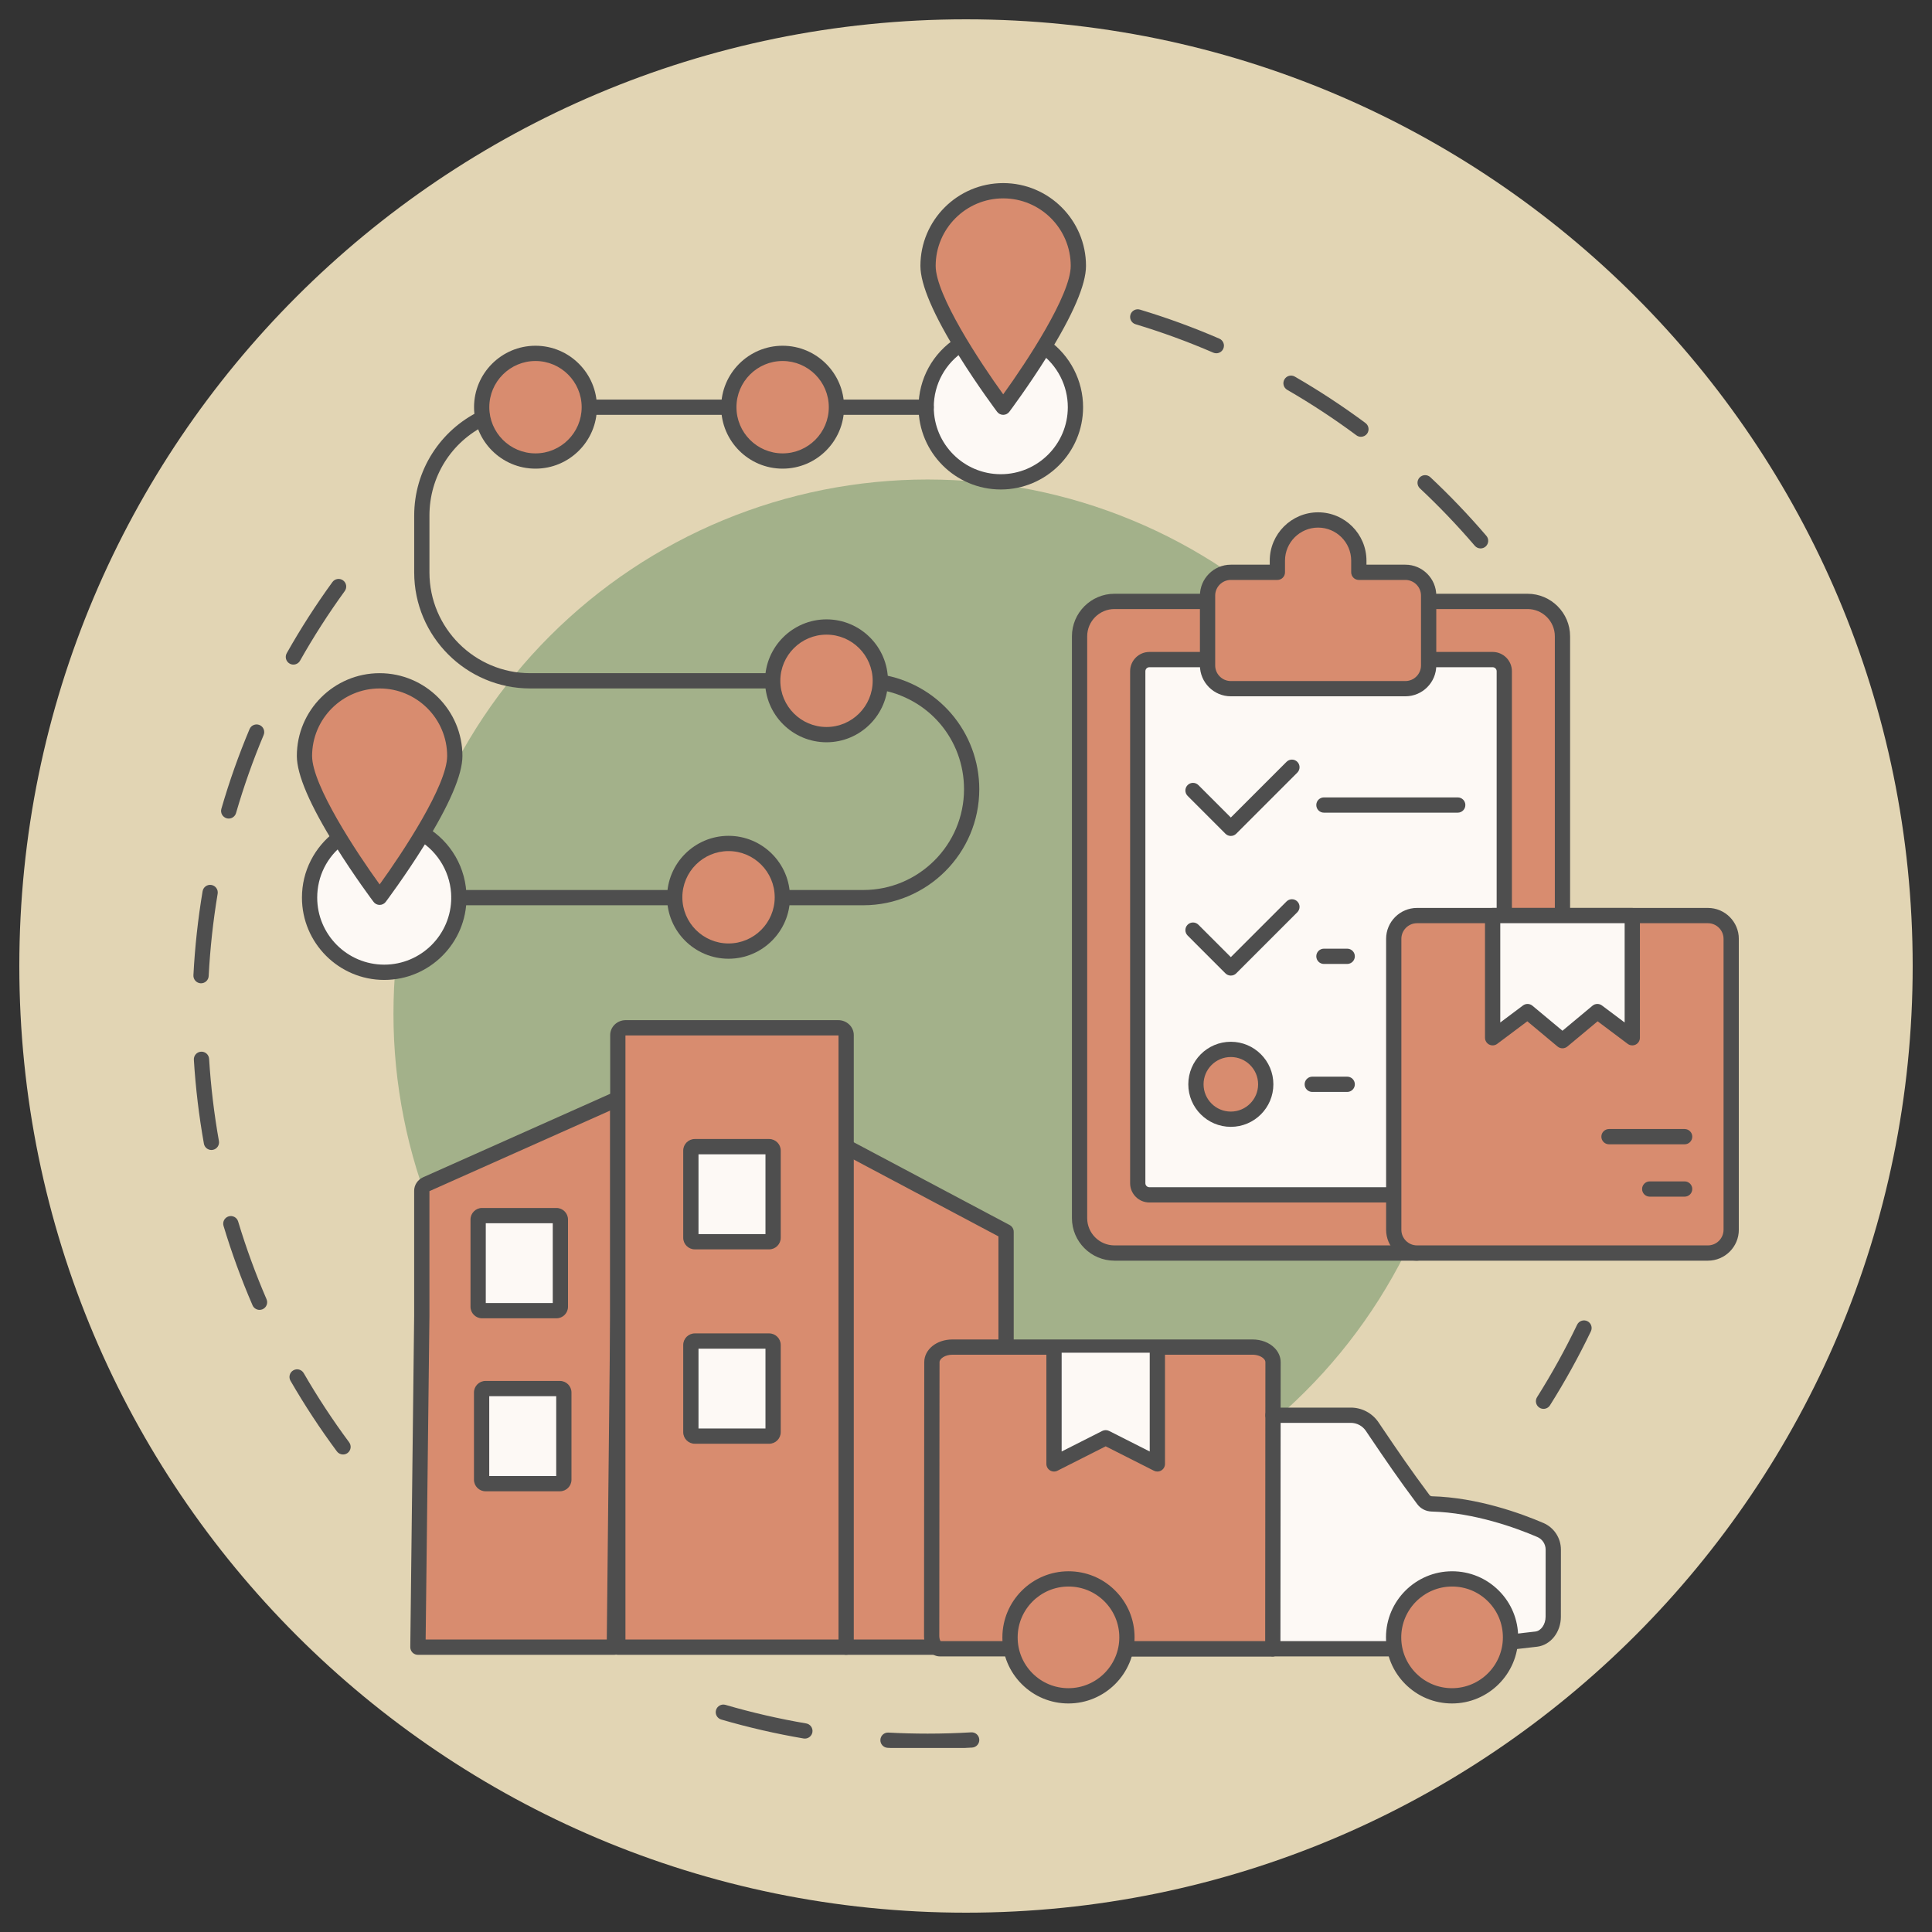 <?xml version="1.0" encoding="UTF-8"?> <svg xmlns="http://www.w3.org/2000/svg" xmlns:xlink="http://www.w3.org/1999/xlink" width="500" zoomAndPan="magnify" viewBox="0 0 375 375" height="500" preserveAspectRatio="xMidYMid meet" version="1.0"><rect x="0" y="0" width="375" height="375" fill="#333333" stroke="none"/><defs><clipPath id="451d3135f3"><path d="M 3.75 3.75 L 371.25 3.75 L 371.25 371.25 L 3.75 371.25 Z M 3.75 3.75 " clip-rule="nonzero"></path></clipPath><clipPath id="6cdf42a75a"><path d="M 187.5 3.75 C 86.02 3.75 3.75 86.02 3.75 187.5 C 3.75 288.98 86.02 371.25 187.5 371.25 C 288.98 371.25 371.25 288.98 371.25 187.5 C 371.25 86.02 288.98 3.75 187.5 3.75 Z M 187.5 3.75 " clip-rule="nonzero"></path></clipPath><clipPath id="b9577abfe1"><path d="M 37.5 112 L 69 112 L 69 283 L 37.5 283 Z M 37.5 112 " clip-rule="nonzero"></path></clipPath><clipPath id="b333c46fc4"><path d="M 138 330 L 191 330 L 191 339.285 L 138 339.285 Z M 138 330 " clip-rule="nonzero"></path></clipPath><clipPath id="b89feb4eed"><path d="M 269 176 L 337.5 176 L 337.5 245 L 269 245 Z M 269 176 " clip-rule="nonzero"></path></clipPath><clipPath id="22fa6203af"><path d="M 178 35.535 L 211 35.535 L 211 81 L 178 81 Z M 178 35.535 " clip-rule="nonzero"></path></clipPath></defs><g clip-path="url(#451d3135f3)"><g clip-path="url(#6cdf42a75a)"><path fill="#e2d5b4" d="M 3.75 3.75 L 371.25 3.75 L 371.25 371.25 L 3.75 371.25 Z M 3.75 3.75 " fill-opacity="1" fill-rule="nonzero"></path></g></g><path fill="#4e4e4e" d="M 287.379 106.449 C 286.961 106.449 286.547 106.273 286.254 105.93 C 282.922 102.039 279.34 98.289 275.602 94.789 C 275.008 94.227 274.977 93.289 275.535 92.695 C 276.094 92.098 277.031 92.066 277.629 92.625 C 281.445 96.203 285.105 100.031 288.504 104.004 C 289.039 104.625 288.965 105.559 288.344 106.094 C 288.062 106.332 287.723 106.449 287.379 106.449 Z M 264.156 84.781 C 263.848 84.781 263.539 84.688 263.273 84.488 C 258.984 81.305 254.465 78.336 249.848 75.668 C 249.137 75.258 248.895 74.352 249.305 73.645 C 249.715 72.934 250.621 72.691 251.328 73.102 C 256.047 75.828 260.66 78.855 265.039 82.109 C 265.695 82.598 265.832 83.527 265.348 84.184 C 265.055 84.574 264.609 84.781 264.156 84.781 Z M 236.086 68.57 C 235.887 68.57 235.688 68.531 235.496 68.449 C 230.594 66.328 225.52 64.473 220.41 62.934 C 219.625 62.699 219.184 61.871 219.418 61.086 C 219.652 60.305 220.48 59.859 221.266 60.098 C 226.484 61.668 231.668 63.562 236.672 65.73 C 237.426 66.055 237.77 66.926 237.445 67.676 C 237.203 68.234 236.656 68.57 236.086 68.57 Z M 236.086 68.57 " fill-opacity="1" fill-rule="nonzero"></path><g clip-path="url(#b9577abfe1)"><path fill="#4e4e4e" d="M 66.582 282.316 C 66.129 282.316 65.68 282.109 65.391 281.719 C 62.141 277.34 59.109 272.723 56.387 268.008 C 55.977 267.297 56.219 266.391 56.93 265.984 C 57.637 265.574 58.543 265.816 58.953 266.527 C 61.621 271.145 64.586 275.664 67.77 279.953 C 68.258 280.609 68.121 281.539 67.465 282.027 C 67.199 282.223 66.887 282.316 66.582 282.316 Z M 50.375 254.246 C 49.805 254.246 49.258 253.91 49.016 253.352 C 46.852 248.348 44.957 243.16 43.387 237.941 C 43.152 237.16 43.594 236.332 44.379 236.098 C 45.16 235.863 45.988 236.305 46.223 237.09 C 47.762 242.199 49.617 247.273 51.734 252.176 C 52.062 252.926 51.715 253.797 50.965 254.125 C 50.773 254.207 50.574 254.246 50.375 254.246 Z M 41.035 223.211 C 40.328 223.211 39.703 222.707 39.578 221.988 C 38.621 216.633 37.965 211.156 37.629 205.703 C 37.578 204.887 38.199 204.184 39.016 204.133 C 39.832 204.082 40.535 204.703 40.586 205.52 C 40.918 210.859 41.559 216.227 42.492 221.469 C 42.637 222.273 42.102 223.043 41.297 223.188 C 41.207 223.203 41.121 223.211 41.035 223.211 Z M 39.027 190.855 C 39 190.855 38.973 190.855 38.949 190.855 C 38.133 190.812 37.504 190.117 37.543 189.297 C 37.824 183.84 38.426 178.352 39.324 172.988 C 39.461 172.18 40.223 171.637 41.031 171.77 C 41.836 171.906 42.383 172.668 42.246 173.477 C 41.367 178.73 40.781 184.105 40.504 189.449 C 40.465 190.242 39.809 190.855 39.027 190.855 Z M 44.395 158.883 C 44.258 158.883 44.117 158.863 43.98 158.824 C 43.195 158.594 42.742 157.773 42.969 156.988 C 44.484 151.75 46.324 146.547 48.438 141.52 C 48.754 140.766 49.625 140.41 50.379 140.727 C 51.133 141.043 51.488 141.914 51.172 142.668 C 49.102 147.59 47.301 152.684 45.816 157.812 C 45.629 158.461 45.035 158.883 44.395 158.883 Z M 56.945 128.996 C 56.699 128.996 56.449 128.934 56.219 128.805 C 55.508 128.402 55.254 127.5 55.656 126.785 C 58.332 122.039 61.312 117.395 64.52 112.98 C 65 112.32 65.93 112.172 66.59 112.652 C 67.254 113.133 67.398 114.062 66.918 114.723 C 63.777 119.047 60.859 123.594 58.238 128.242 C 57.965 128.723 57.465 128.996 56.945 128.996 Z M 56.945 128.996 " fill-opacity="1" fill-rule="nonzero"></path></g><g clip-path="url(#b333c46fc4)"><path fill="#4e4e4e" d="M 180.055 339.461 C 177.473 339.461 174.855 339.391 172.281 339.25 C 171.465 339.207 170.84 338.512 170.883 337.691 C 170.926 336.875 171.625 336.246 172.441 336.293 C 174.961 336.43 177.523 336.496 180.055 336.496 C 182.867 336.496 185.715 336.41 188.508 336.246 C 189.328 336.195 190.027 336.82 190.078 337.637 C 190.125 338.453 189.504 339.156 188.688 339.203 C 185.832 339.375 182.926 339.461 180.055 339.461 Z M 156.227 337.457 C 156.145 337.457 156.062 337.449 155.977 337.438 C 150.598 336.523 145.219 335.285 139.988 333.758 C 139.203 333.527 138.75 332.707 138.98 331.922 C 139.211 331.137 140.031 330.684 140.82 330.914 C 145.941 332.41 151.207 333.621 156.473 334.516 C 157.281 334.652 157.824 335.418 157.688 336.223 C 157.562 336.945 156.938 337.457 156.227 337.457 Z M 156.227 337.457 " fill-opacity="1" fill-rule="nonzero"></path></g><path fill="#4e4e4e" d="M 299.598 273.457 C 299.328 273.457 299.055 273.387 298.809 273.23 C 298.117 272.793 297.91 271.879 298.344 271.188 C 301.195 266.668 303.809 261.938 306.117 257.129 C 306.473 256.391 307.355 256.078 308.094 256.434 C 308.832 256.785 309.145 257.672 308.789 258.41 C 306.434 263.32 303.762 268.152 300.852 272.766 C 300.57 273.215 300.09 273.457 299.598 273.457 Z M 299.598 273.457 " fill-opacity="1" fill-rule="nonzero"></path><path fill="#a3b18a" d="M 283.742 196.758 C 283.742 198.453 283.699 200.152 283.617 201.844 C 283.535 203.539 283.41 205.23 283.242 206.922 C 283.074 208.609 282.867 210.293 282.621 211.973 C 282.371 213.648 282.082 215.32 281.75 216.984 C 281.418 218.648 281.047 220.305 280.633 221.953 C 280.223 223.598 279.77 225.23 279.277 226.855 C 278.785 228.48 278.254 230.09 277.68 231.688 C 277.109 233.285 276.5 234.867 275.848 236.438 C 275.199 238.004 274.512 239.555 273.785 241.09 C 273.062 242.625 272.297 244.137 271.5 245.637 C 270.699 247.133 269.863 248.609 268.988 250.062 C 268.117 251.52 267.211 252.953 266.266 254.363 C 265.324 255.773 264.348 257.16 263.336 258.523 C 262.328 259.887 261.281 261.223 260.207 262.535 C 259.129 263.848 258.02 265.133 256.883 266.391 C 255.742 267.645 254.574 268.875 253.371 270.074 C 252.172 271.273 250.945 272.445 249.688 273.586 C 248.43 274.723 247.145 275.832 245.832 276.91 C 244.523 277.984 243.184 279.027 241.82 280.039 C 240.457 281.051 239.07 282.027 237.66 282.969 C 236.25 283.914 234.816 284.82 233.359 285.691 C 231.906 286.566 230.43 287.402 228.934 288.199 C 227.438 289 225.922 289.762 224.387 290.488 C 222.852 291.215 221.301 291.902 219.734 292.551 C 218.168 293.199 216.586 293.812 214.984 294.383 C 213.387 294.953 211.777 295.488 210.152 295.98 C 208.531 296.473 206.895 296.926 205.25 297.336 C 203.602 297.75 201.949 298.121 200.285 298.453 C 198.621 298.781 196.949 299.074 195.27 299.32 C 193.59 299.57 191.906 299.777 190.219 299.945 C 188.531 300.109 186.84 300.234 185.145 300.32 C 183.449 300.402 181.754 300.445 180.055 300.445 C 178.359 300.445 176.664 300.402 174.969 300.32 C 173.273 300.234 171.582 300.109 169.891 299.945 C 168.203 299.777 166.52 299.57 164.84 299.32 C 163.164 299.074 161.492 298.781 159.828 298.453 C 158.164 298.121 156.508 297.75 154.863 297.336 C 153.215 296.926 151.582 296.473 149.957 295.98 C 148.332 295.488 146.723 294.953 145.125 294.383 C 143.527 293.812 141.945 293.199 140.375 292.551 C 138.809 291.902 137.258 291.215 135.723 290.488 C 134.191 289.762 132.676 289 131.18 288.199 C 129.68 287.402 128.207 286.566 126.75 285.691 C 125.293 284.82 123.863 283.914 122.449 282.969 C 121.039 282.027 119.652 281.051 118.289 280.039 C 116.926 279.027 115.59 277.984 114.277 276.91 C 112.965 275.832 111.68 274.723 110.426 273.586 C 109.168 272.445 107.938 271.273 106.738 270.074 C 105.539 268.875 104.367 267.645 103.23 266.391 C 102.09 265.133 100.98 263.848 99.906 262.535 C 98.828 261.223 97.785 259.887 96.773 258.523 C 95.762 257.16 94.785 255.773 93.844 254.363 C 92.902 252.953 91.992 251.52 91.121 250.062 C 90.25 248.609 89.414 247.133 88.613 245.637 C 87.812 244.137 87.051 242.625 86.324 241.09 C 85.598 239.555 84.91 238.004 84.262 236.438 C 83.613 234.867 83 233.285 82.43 231.688 C 81.859 230.09 81.328 228.48 80.832 226.855 C 80.34 225.23 79.891 223.598 79.477 221.953 C 79.062 220.305 78.691 218.648 78.363 216.984 C 78.031 215.32 77.742 213.648 77.492 211.973 C 77.242 210.293 77.035 208.609 76.867 206.922 C 76.703 205.23 76.578 203.539 76.492 201.844 C 76.41 200.152 76.371 198.453 76.371 196.758 C 76.371 195.062 76.41 193.363 76.492 191.672 C 76.578 189.977 76.703 188.285 76.867 186.594 C 77.035 184.906 77.242 183.223 77.492 181.543 C 77.742 179.863 78.031 178.195 78.363 176.531 C 78.691 174.863 79.062 173.211 79.477 171.562 C 79.891 169.918 80.34 168.281 80.832 166.66 C 81.328 165.035 81.859 163.426 82.43 161.828 C 83 160.23 83.613 158.645 84.262 157.078 C 84.91 155.512 85.598 153.961 86.324 152.426 C 87.051 150.891 87.812 149.375 88.613 147.879 C 89.414 146.383 90.25 144.906 91.121 143.453 C 91.992 141.996 92.902 140.562 93.844 139.152 C 94.785 137.742 95.762 136.355 96.773 134.992 C 97.785 133.629 98.828 132.293 99.906 130.98 C 100.98 129.668 102.09 128.383 103.23 127.125 C 104.367 125.867 105.539 124.641 106.738 123.441 C 107.938 122.242 109.168 121.07 110.426 119.93 C 111.68 118.793 112.965 117.684 114.277 116.605 C 115.59 115.531 116.926 114.488 118.289 113.477 C 119.652 112.465 121.039 111.488 122.449 110.547 C 123.863 109.602 125.293 108.695 126.75 107.824 C 128.207 106.949 129.68 106.113 131.18 105.316 C 132.676 104.516 134.191 103.75 135.723 103.027 C 137.258 102.301 138.809 101.613 140.375 100.965 C 141.945 100.316 143.527 99.703 145.125 99.133 C 146.723 98.562 148.332 98.027 149.957 97.535 C 151.582 97.043 153.215 96.59 154.863 96.18 C 156.508 95.766 158.164 95.395 159.828 95.062 C 161.492 94.734 163.164 94.441 164.84 94.195 C 166.52 93.945 168.203 93.738 169.891 93.57 C 171.582 93.406 173.273 93.281 174.969 93.195 C 176.664 93.113 178.359 93.07 180.055 93.07 C 181.754 93.07 183.449 93.113 185.145 93.195 C 186.84 93.281 188.531 93.406 190.219 93.57 C 191.906 93.738 193.59 93.945 195.27 94.195 C 196.949 94.441 198.621 94.734 200.285 95.062 C 201.949 95.395 203.602 95.766 205.25 96.18 C 206.895 96.59 208.531 97.043 210.152 97.535 C 211.777 98.027 213.387 98.562 214.984 99.133 C 216.586 99.703 218.168 100.316 219.734 100.965 C 221.301 101.613 222.852 102.301 224.387 103.027 C 225.922 103.75 227.438 104.516 228.934 105.316 C 230.43 106.113 231.906 106.949 233.359 107.824 C 234.816 108.695 236.25 109.602 237.66 110.547 C 239.07 111.488 240.457 112.465 241.82 113.477 C 243.184 114.488 244.523 115.531 245.832 116.605 C 247.145 117.684 248.43 118.793 249.688 119.93 C 250.945 121.07 252.172 122.242 253.371 123.441 C 254.574 124.641 255.742 125.867 256.883 127.125 C 258.02 128.383 259.129 129.668 260.207 130.98 C 261.281 132.293 262.328 133.629 263.336 134.992 C 264.348 136.355 265.324 137.742 266.266 139.152 C 267.211 140.562 268.117 141.996 268.988 143.453 C 269.863 144.906 270.699 146.383 271.5 147.879 C 272.297 149.375 273.062 150.891 273.785 152.426 C 274.512 153.961 275.199 155.512 275.848 157.078 C 276.5 158.645 277.109 160.23 277.68 161.828 C 278.254 163.426 278.785 165.035 279.277 166.66 C 279.77 168.281 280.223 169.918 280.633 171.562 C 281.047 173.211 281.418 174.863 281.75 176.531 C 282.082 178.195 282.371 179.863 282.621 181.543 C 282.867 183.223 283.074 184.906 283.242 186.594 C 283.41 188.285 283.535 189.977 283.617 191.672 C 283.699 193.363 283.742 195.062 283.742 196.758 Z M 283.742 196.758 " fill-opacity="1" fill-rule="nonzero"></path><path fill="#d88c6f" d="M 275.039 243.211 L 216.316 243.211 C 212.574 243.211 209.543 240.18 209.543 236.438 L 209.543 123.508 C 209.543 119.766 212.574 116.734 216.316 116.734 L 296.496 116.734 C 300.238 116.734 303.273 119.766 303.273 123.508 L 303.273 177.715 Z M 275.039 243.211 " fill-opacity="1" fill-rule="nonzero"></path><path fill="#4e4e4e" d="M 275.039 244.695 L 216.316 244.695 C 211.766 244.695 208.062 240.988 208.062 236.438 L 208.062 123.508 C 208.062 118.957 211.766 115.25 216.316 115.25 L 296.496 115.25 C 301.051 115.25 304.754 118.957 304.754 123.508 L 304.754 177.715 C 304.754 178.531 304.09 179.195 303.273 179.195 C 302.453 179.195 301.793 178.531 301.793 177.715 L 301.793 123.508 C 301.793 120.59 299.418 118.215 296.496 118.215 L 216.316 118.215 C 213.398 118.215 211.023 120.59 211.023 123.508 L 211.023 236.438 C 211.023 239.355 213.398 241.73 216.316 241.73 L 275.039 241.73 C 275.859 241.73 276.523 242.395 276.523 243.211 C 276.523 244.031 275.859 244.695 275.039 244.695 Z M 275.039 244.695 " fill-opacity="1" fill-rule="nonzero"></path><path fill="#fdf9f5" d="M 270.523 231.918 L 223.094 231.918 C 221.848 231.918 220.836 230.906 220.836 229.66 L 220.836 130.285 C 220.836 129.035 221.848 128.027 223.094 128.027 L 289.723 128.027 C 290.969 128.027 291.98 129.035 291.98 130.285 L 291.98 177.715 Z M 270.523 231.918 " fill-opacity="1" fill-rule="nonzero"></path><path fill="#4e4e4e" d="M 270.523 233.402 L 223.094 233.402 C 221.031 233.402 219.355 231.723 219.355 229.66 L 219.355 130.285 C 219.355 128.223 221.031 126.543 223.094 126.543 L 289.723 126.543 C 291.785 126.543 293.461 128.223 293.461 130.285 L 293.461 177.715 C 293.461 178.531 292.797 179.195 291.98 179.195 C 291.16 179.195 290.5 178.531 290.5 177.715 L 290.5 130.285 C 290.5 129.855 290.148 129.508 289.723 129.508 L 223.094 129.508 C 222.664 129.508 222.316 129.855 222.316 130.285 L 222.316 229.66 C 222.316 230.09 222.664 230.438 223.094 230.438 L 270.523 230.438 C 271.34 230.438 272.004 231.102 272.004 231.918 C 272.004 232.738 271.34 233.402 270.523 233.402 Z M 270.523 233.402 " fill-opacity="1" fill-rule="nonzero"></path><path fill="#d88c6f" d="M 263.746 111.086 L 263.746 108.828 C 263.746 104.461 260.207 100.922 255.844 100.922 C 251.477 100.922 247.938 104.461 247.938 108.828 L 247.938 111.086 L 238.902 111.086 C 236.41 111.086 234.387 113.109 234.387 115.605 L 234.387 129.156 C 234.387 131.648 236.41 133.672 238.902 133.672 L 272.781 133.672 C 275.277 133.672 277.301 131.648 277.301 129.156 L 277.301 115.605 C 277.301 113.109 275.277 111.086 272.781 111.086 Z M 263.746 111.086 " fill-opacity="1" fill-rule="nonzero"></path><path fill="#4e4e4e" d="M 272.781 135.152 L 238.902 135.152 C 235.598 135.152 232.906 132.461 232.906 129.156 L 232.906 115.605 C 232.906 112.297 235.598 109.605 238.902 109.605 L 246.457 109.605 L 246.457 108.828 C 246.457 103.652 250.668 99.441 255.844 99.441 C 261.02 99.441 265.23 103.652 265.23 108.828 L 265.23 109.605 L 272.781 109.605 C 276.09 109.605 278.781 112.297 278.781 115.605 L 278.781 129.156 C 278.781 132.461 276.09 135.152 272.781 135.152 Z M 238.902 112.566 C 237.23 112.566 235.867 113.93 235.867 115.605 L 235.867 129.156 C 235.867 130.828 237.23 132.191 238.902 132.191 L 272.781 132.191 C 274.457 132.191 275.816 130.828 275.816 129.156 L 275.816 115.605 C 275.816 113.93 274.457 112.566 272.781 112.566 L 263.746 112.566 C 262.93 112.566 262.266 111.906 262.266 111.086 L 262.266 108.828 C 262.266 105.285 259.387 102.406 255.844 102.406 C 252.301 102.406 249.418 105.285 249.418 108.828 L 249.418 111.086 C 249.418 111.906 248.758 112.566 247.938 112.566 Z M 238.902 112.566 " fill-opacity="1" fill-rule="nonzero"></path><path fill="#4e4e4e" d="M 238.902 162.258 C 238.523 162.258 238.145 162.113 237.855 161.824 L 230.516 154.48 C 229.938 153.902 229.938 152.965 230.516 152.387 C 231.094 151.809 232.031 151.809 232.609 152.387 L 238.902 158.68 L 249.715 147.871 C 250.293 147.293 251.23 147.293 251.809 147.871 C 252.387 148.449 252.387 149.387 251.809 149.965 L 239.953 161.824 C 239.664 162.113 239.281 162.258 238.902 162.258 Z M 238.902 162.258 " fill-opacity="1" fill-rule="nonzero"></path><path fill="#4e4e4e" d="M 238.902 189.359 C 238.523 189.359 238.145 189.215 237.855 188.926 L 230.516 181.586 C 229.938 181.008 229.938 180.066 230.516 179.488 C 231.094 178.91 232.031 178.91 232.609 179.488 L 238.902 185.781 L 249.715 174.973 C 250.293 174.395 251.23 174.395 251.809 174.973 C 252.387 175.551 252.387 176.488 251.809 177.066 L 239.953 188.926 C 239.664 189.215 239.281 189.359 238.902 189.359 Z M 238.902 189.359 " fill-opacity="1" fill-rule="nonzero"></path><path fill="#4e4e4e" d="M 282.945 157.738 L 256.973 157.738 C 256.152 157.738 255.492 157.074 255.492 156.258 C 255.492 155.438 256.152 154.777 256.973 154.777 L 282.945 154.777 C 283.766 154.777 284.426 155.438 284.426 156.258 C 284.426 157.074 283.766 157.738 282.945 157.738 Z M 282.945 157.738 " fill-opacity="1" fill-rule="nonzero"></path><path fill="#4e4e4e" d="M 261.488 211.945 L 254.715 211.945 C 253.895 211.945 253.23 211.281 253.23 210.465 C 253.23 209.645 253.895 208.98 254.715 208.98 L 261.488 208.98 C 262.309 208.98 262.973 209.645 262.973 210.465 C 262.973 211.281 262.309 211.945 261.488 211.945 Z M 261.488 211.945 " fill-opacity="1" fill-rule="nonzero"></path><path fill="#d88c6f" d="M 245.68 210.465 C 245.68 210.906 245.637 211.348 245.551 211.785 C 245.461 212.223 245.332 212.645 245.164 213.055 C 244.992 213.469 244.785 213.855 244.539 214.227 C 244.289 214.598 244.008 214.941 243.695 215.254 C 243.379 215.57 243.039 215.848 242.668 216.098 C 242.297 216.344 241.906 216.551 241.496 216.723 C 241.086 216.895 240.66 217.023 240.227 217.109 C 239.789 217.195 239.348 217.238 238.902 217.238 C 238.457 217.238 238.02 217.195 237.582 217.109 C 237.145 217.023 236.723 216.895 236.312 216.723 C 235.898 216.551 235.508 216.344 235.141 216.098 C 234.77 215.848 234.426 215.57 234.113 215.254 C 233.797 214.941 233.516 214.598 233.27 214.227 C 233.023 213.855 232.812 213.469 232.645 213.055 C 232.473 212.645 232.344 212.223 232.258 211.785 C 232.172 211.348 232.129 210.906 232.129 210.465 C 232.129 210.02 232.172 209.578 232.258 209.141 C 232.344 208.703 232.473 208.281 232.645 207.871 C 232.812 207.457 233.023 207.07 233.27 206.699 C 233.516 206.328 233.797 205.988 234.113 205.672 C 234.426 205.355 234.77 205.078 235.141 204.828 C 235.508 204.582 235.898 204.375 236.312 204.203 C 236.723 204.031 237.145 203.902 237.582 203.816 C 238.02 203.73 238.457 203.688 238.902 203.688 C 239.348 203.688 239.789 203.73 240.227 203.816 C 240.66 203.902 241.086 204.031 241.496 204.203 C 241.906 204.375 242.297 204.582 242.668 204.828 C 243.039 205.078 243.379 205.355 243.695 205.672 C 244.008 205.988 244.289 206.328 244.539 206.699 C 244.785 207.07 244.992 207.457 245.164 207.871 C 245.332 208.281 245.461 208.703 245.551 209.141 C 245.637 209.578 245.68 210.02 245.68 210.465 Z M 245.68 210.465 " fill-opacity="1" fill-rule="nonzero"></path><path fill="#4e4e4e" d="M 238.902 218.719 C 234.352 218.719 230.648 215.016 230.648 210.465 C 230.648 205.91 234.352 202.207 238.902 202.207 C 243.457 202.207 247.16 205.91 247.16 210.465 C 247.16 215.016 243.457 218.719 238.902 218.719 Z M 238.902 205.168 C 235.984 205.168 233.609 207.543 233.609 210.465 C 233.609 213.383 235.984 215.758 238.902 215.758 C 241.824 215.758 244.199 213.383 244.199 210.465 C 244.199 207.543 241.824 205.168 238.902 205.168 Z M 238.902 205.168 " fill-opacity="1" fill-rule="nonzero"></path><path fill="#4e4e4e" d="M 261.488 187.102 L 256.973 187.102 C 256.152 187.102 255.492 186.438 255.492 185.617 C 255.492 184.801 256.152 184.137 256.973 184.137 L 261.488 184.137 C 262.309 184.137 262.973 184.801 262.973 185.617 C 262.973 186.438 262.309 187.102 261.488 187.102 Z M 261.488 187.102 " fill-opacity="1" fill-rule="nonzero"></path><path fill="#d88c6f" d="M 270.523 238.695 L 270.523 182.23 C 270.523 179.734 272.547 177.715 275.039 177.715 L 331.504 177.715 C 334 177.715 336.023 179.734 336.023 182.23 L 336.023 238.695 C 336.023 241.191 334 243.211 331.504 243.211 L 275.039 243.211 C 272.547 243.211 270.523 241.191 270.523 238.695 Z M 270.523 238.695 " fill-opacity="1" fill-rule="nonzero"></path><g clip-path="url(#b89feb4eed)"><path fill="#4e4e4e" d="M 331.504 244.695 L 275.039 244.695 C 271.734 244.695 269.043 242.004 269.043 238.695 L 269.043 182.23 C 269.043 178.922 271.734 176.23 275.039 176.23 L 331.504 176.23 C 334.812 176.23 337.504 178.922 337.504 182.23 L 337.504 238.695 C 337.504 242.004 334.812 244.695 331.504 244.695 Z M 275.039 179.195 C 273.367 179.195 272.004 180.559 272.004 182.23 L 272.004 238.695 C 272.004 240.367 273.367 241.73 275.039 241.73 L 331.504 241.73 C 333.18 241.73 334.539 240.367 334.539 238.695 L 334.539 182.23 C 334.539 180.559 333.18 179.195 331.504 179.195 Z M 275.039 179.195 " fill-opacity="1" fill-rule="nonzero"></path></g><path fill="#fdf9f5" d="M 289.723 177.715 L 289.723 201.43 L 296.496 196.348 L 303.273 201.992 L 310.047 196.348 L 316.824 201.43 L 316.824 177.715 Z M 289.723 177.715 " fill-opacity="1" fill-rule="nonzero"></path><path fill="#4e4e4e" d="M 303.273 203.477 C 302.938 203.477 302.598 203.359 302.324 203.133 L 296.449 198.234 L 290.609 202.613 C 290.16 202.949 289.562 203.004 289.059 202.754 C 288.559 202.504 288.238 201.988 288.238 201.43 L 288.238 177.715 C 288.238 176.895 288.902 176.23 289.723 176.23 L 316.824 176.23 C 317.641 176.23 318.305 176.895 318.305 177.715 L 318.305 201.43 C 318.305 201.988 317.988 202.504 317.488 202.754 C 316.984 203.004 316.383 202.949 315.934 202.613 L 310.098 198.234 L 304.223 203.133 C 303.945 203.359 303.609 203.477 303.273 203.477 Z M 296.496 194.867 C 296.836 194.867 297.172 194.98 297.445 195.207 L 303.273 200.066 L 309.102 195.207 C 309.629 194.77 310.387 194.75 310.938 195.16 L 315.344 198.465 L 315.344 179.195 L 291.203 179.195 L 291.203 198.465 L 295.609 195.16 C 295.871 194.965 296.184 194.867 296.496 194.867 Z M 296.496 194.867 " fill-opacity="1" fill-rule="nonzero"></path><path fill="#4e4e4e" d="M 326.988 222.109 L 312.309 222.109 C 311.488 222.109 310.824 221.445 310.824 220.625 C 310.824 219.809 311.488 219.145 312.309 219.145 L 326.988 219.145 C 327.805 219.145 328.469 219.809 328.469 220.625 C 328.469 221.445 327.805 222.109 326.988 222.109 Z M 326.988 222.109 " fill-opacity="1" fill-rule="nonzero"></path><path fill="#4e4e4e" d="M 326.988 232.27 L 320.211 232.27 C 319.395 232.27 318.73 231.609 318.73 230.789 C 318.73 229.973 319.395 229.309 320.211 229.309 L 326.988 229.309 C 327.805 229.309 328.469 229.973 328.469 230.789 C 328.469 231.609 327.805 232.27 326.988 232.27 Z M 326.988 232.27 " fill-opacity="1" fill-rule="nonzero"></path><path fill="#fdf9f5" d="M 82.012 161.789 C 86.238 164.32 89.066 168.945 89.066 174.23 C 89.066 182.234 82.582 188.719 74.578 188.719 C 66.578 188.719 60.09 182.234 60.09 174.23 C 60.09 169.492 62.363 165.285 65.879 162.641 Z M 82.012 161.789 " fill-opacity="1" fill-rule="nonzero"></path><path fill="#4e4e4e" d="M 74.578 190.203 C 65.773 190.203 58.609 183.035 58.609 174.23 C 58.609 171.676 59.191 169.234 60.348 166.977 C 61.445 164.824 63.051 162.914 64.988 161.457 C 65.645 160.965 66.574 161.098 67.066 161.75 C 67.555 162.406 67.426 163.332 66.77 163.824 C 63.465 166.309 61.57 170.102 61.57 174.23 C 61.57 181.402 67.406 187.238 74.578 187.238 C 81.75 187.238 87.586 181.402 87.586 174.23 C 87.586 169.68 85.16 165.402 81.25 163.059 C 80.547 162.641 80.32 161.73 80.738 161.027 C 81.16 160.328 82.07 160.098 82.77 160.52 C 85.098 161.91 87.047 163.887 88.406 166.234 C 89.809 168.652 90.551 171.418 90.551 174.23 C 90.551 183.035 83.387 190.203 74.578 190.203 Z M 74.578 190.203 " fill-opacity="1" fill-rule="nonzero"></path><path fill="#fdf9f5" d="M 202.688 67.254 C 206.355 69.883 208.746 74.18 208.746 79.035 C 208.746 87.039 202.258 93.527 194.254 93.527 C 186.254 93.527 179.766 87.039 179.766 79.035 C 179.766 73.895 182.445 69.379 186.48 66.805 Z M 202.688 67.254 " fill-opacity="1" fill-rule="nonzero"></path><path fill="#4e4e4e" d="M 194.254 95.008 C 185.449 95.008 178.285 87.844 178.285 79.035 C 178.285 73.547 181.051 68.508 185.688 65.555 C 186.375 65.117 187.293 65.32 187.73 66.012 C 188.172 66.699 187.969 67.617 187.277 68.055 C 183.5 70.461 181.246 74.566 181.246 79.035 C 181.246 86.211 187.082 92.043 194.254 92.043 C 201.426 92.043 207.262 86.211 207.262 79.035 C 207.262 74.852 205.23 70.898 201.824 68.457 C 201.16 67.98 201.008 67.055 201.484 66.391 C 201.961 65.723 202.887 65.57 203.551 66.047 C 207.73 69.047 210.227 73.898 210.227 79.035 C 210.227 87.844 203.062 95.008 194.254 95.008 Z M 194.254 95.008 " fill-opacity="1" fill-rule="nonzero"></path><path fill="#4e4e4e" d="M 179.766 80.52 L 114.383 80.52 C 113.566 80.52 112.902 79.855 112.902 79.035 C 112.902 78.219 113.566 77.555 114.383 77.555 L 179.766 77.555 C 180.582 77.555 181.246 78.219 181.246 79.035 C 181.246 79.855 180.582 80.52 179.766 80.52 Z M 179.766 80.52 " fill-opacity="1" fill-rule="nonzero"></path><path fill="#4e4e4e" d="M 149.98 133.629 L 102.918 133.629 C 90.496 133.629 80.395 123.523 80.395 111.105 L 80.395 100.078 C 80.395 95.777 81.609 91.594 83.914 87.98 C 86.156 84.465 89.32 81.645 93.059 79.82 C 93.793 79.465 94.68 79.77 95.039 80.504 C 95.398 81.238 95.094 82.125 94.355 82.484 C 87.57 85.793 83.355 92.535 83.355 100.078 L 83.355 111.105 C 83.355 121.891 92.133 130.664 102.918 130.664 L 149.98 130.664 C 150.797 130.664 151.461 131.328 151.461 132.145 C 151.461 132.965 150.797 133.629 149.98 133.629 Z M 149.98 133.629 " fill-opacity="1" fill-rule="nonzero"></path><path fill="#4e4e4e" d="M 167.555 175.711 L 89.066 175.711 C 88.25 175.711 87.586 175.047 87.586 174.23 C 87.586 173.414 88.25 172.75 89.066 172.75 L 167.555 172.75 C 178.34 172.75 187.117 163.973 187.117 153.188 C 187.117 143.504 180.188 135.379 170.637 133.871 C 169.832 133.742 169.277 132.984 169.406 132.176 C 169.535 131.367 170.293 130.816 171.102 130.941 C 176.34 131.77 181.145 134.453 184.625 138.492 C 188.141 142.574 190.078 147.793 190.078 153.188 C 190.078 165.609 179.977 175.711 167.555 175.711 Z M 167.555 175.711 " fill-opacity="1" fill-rule="nonzero"></path><path fill="#d88c6f" d="M 170.871 132.145 C 170.871 132.832 170.805 133.512 170.668 134.184 C 170.535 134.855 170.336 135.512 170.074 136.145 C 169.812 136.777 169.492 137.379 169.109 137.949 C 168.727 138.52 168.297 139.047 167.809 139.531 C 167.324 140.016 166.797 140.449 166.227 140.832 C 165.656 141.211 165.055 141.535 164.422 141.797 C 163.789 142.059 163.133 142.258 162.461 142.391 C 161.789 142.523 161.109 142.594 160.426 142.594 C 159.738 142.594 159.059 142.523 158.387 142.391 C 157.715 142.258 157.059 142.059 156.426 141.797 C 155.793 141.535 155.191 141.211 154.621 140.832 C 154.051 140.449 153.523 140.016 153.039 139.531 C 152.555 139.047 152.121 138.52 151.738 137.949 C 151.359 137.379 151.035 136.777 150.773 136.145 C 150.512 135.512 150.312 134.855 150.18 134.184 C 150.047 133.512 149.98 132.832 149.98 132.145 C 149.98 131.461 150.047 130.781 150.18 130.109 C 150.312 129.438 150.512 128.781 150.773 128.148 C 151.035 127.516 151.359 126.914 151.738 126.344 C 152.121 125.773 152.555 125.246 153.039 124.762 C 153.523 124.273 154.051 123.844 154.621 123.461 C 155.191 123.078 155.793 122.758 156.426 122.496 C 157.059 122.234 157.715 122.035 158.387 121.902 C 159.059 121.766 159.738 121.699 160.426 121.699 C 161.109 121.699 161.789 121.766 162.461 121.902 C 163.133 122.035 163.789 122.234 164.422 122.496 C 165.055 122.758 165.656 123.078 166.227 123.461 C 166.797 123.844 167.324 124.273 167.809 124.762 C 168.297 125.246 168.727 125.773 169.109 126.344 C 169.492 126.914 169.812 127.516 170.074 128.148 C 170.336 128.781 170.535 129.438 170.668 130.109 C 170.805 130.781 170.871 131.461 170.871 132.145 Z M 170.871 132.145 " fill-opacity="1" fill-rule="nonzero"></path><path fill="#4e4e4e" d="M 160.426 144.074 C 153.848 144.074 148.496 138.723 148.496 132.145 C 148.496 125.57 153.848 120.219 160.426 120.219 C 167 120.219 172.352 125.57 172.352 132.145 C 172.352 138.723 167 144.074 160.426 144.074 Z M 160.426 123.184 C 155.48 123.184 151.461 127.203 151.461 132.145 C 151.461 137.09 155.48 141.109 160.426 141.109 C 165.367 141.109 169.387 137.09 169.387 132.145 C 169.387 127.203 165.367 123.184 160.426 123.184 Z M 160.426 123.184 " fill-opacity="1" fill-rule="nonzero"></path><path fill="#d88c6f" d="M 148.793 166.773 C 149.277 167.258 149.711 167.785 150.09 168.355 C 150.473 168.926 150.793 169.531 151.055 170.164 C 151.32 170.797 151.516 171.449 151.652 172.121 C 151.785 172.797 151.852 173.477 151.852 174.16 C 151.852 174.848 151.785 175.527 151.652 176.199 C 151.516 176.871 151.32 177.523 151.055 178.156 C 150.793 178.793 150.473 179.395 150.09 179.965 C 149.711 180.535 149.277 181.062 148.793 181.547 C 148.309 182.031 147.781 182.465 147.211 182.848 C 146.641 183.227 146.035 183.547 145.402 183.812 C 144.77 184.074 144.117 184.273 143.445 184.406 C 142.77 184.539 142.094 184.605 141.406 184.605 C 140.719 184.605 140.039 184.539 139.367 184.406 C 138.695 184.273 138.043 184.074 137.41 183.812 C 136.773 183.547 136.172 183.227 135.602 182.848 C 135.031 182.465 134.504 182.031 134.02 181.547 C 133.535 181.062 133.102 180.535 132.723 179.965 C 132.34 179.395 132.02 178.793 131.754 178.16 C 131.492 177.523 131.293 176.871 131.16 176.199 C 131.027 175.527 130.961 174.848 130.961 174.16 C 130.961 173.477 131.027 172.797 131.16 172.121 C 131.293 171.449 131.492 170.797 131.754 170.164 C 132.02 169.531 132.34 168.93 132.719 168.359 C 133.102 167.789 133.535 167.258 134.02 166.773 C 134.504 166.289 135.031 165.855 135.602 165.477 C 136.172 165.094 136.773 164.773 137.41 164.512 C 138.043 164.246 138.695 164.051 139.367 163.914 C 140.039 163.781 140.719 163.715 141.406 163.715 C 142.09 163.715 142.77 163.781 143.445 163.914 C 144.117 164.051 144.77 164.246 145.402 164.512 C 146.035 164.773 146.641 165.094 147.207 165.477 C 147.777 165.855 148.309 166.289 148.793 166.773 Z M 148.793 166.773 " fill-opacity="1" fill-rule="nonzero"></path><path fill="#4e4e4e" d="M 141.41 186.09 C 134.832 186.09 129.48 180.738 129.48 174.16 C 129.48 167.586 134.832 162.234 141.41 162.234 C 147.984 162.234 153.336 167.586 153.336 174.16 C 153.336 180.738 147.984 186.09 141.41 186.09 Z M 141.41 165.195 C 136.465 165.195 132.445 169.219 132.445 174.16 C 132.445 179.105 136.465 183.125 141.41 183.125 C 146.352 183.125 150.371 179.105 150.371 174.16 C 150.371 169.219 146.352 165.195 141.41 165.195 Z M 141.41 165.195 " fill-opacity="1" fill-rule="nonzero"></path><path fill="#d88c6f" d="M 159.293 71.652 C 159.777 72.137 160.211 72.664 160.59 73.234 C 160.973 73.805 161.293 74.406 161.555 75.039 C 161.82 75.672 162.016 76.324 162.148 77 C 162.285 77.672 162.352 78.352 162.352 79.035 C 162.352 79.723 162.285 80.402 162.152 81.074 C 162.016 81.746 161.82 82.398 161.555 83.035 C 161.293 83.668 160.973 84.27 160.59 84.84 C 160.211 85.41 159.777 85.938 159.293 86.422 C 158.809 86.906 158.277 87.34 157.707 87.723 C 157.137 88.102 156.535 88.426 155.902 88.688 C 155.27 88.949 154.617 89.148 153.945 89.281 C 153.27 89.414 152.59 89.484 151.906 89.484 C 151.219 89.484 150.539 89.414 149.867 89.281 C 149.195 89.148 148.543 88.949 147.91 88.688 C 147.273 88.426 146.672 88.102 146.102 87.723 C 145.531 87.34 145.004 86.906 144.52 86.422 C 144.035 85.938 143.602 85.41 143.219 84.84 C 142.84 84.27 142.516 83.668 142.254 83.035 C 141.992 82.402 141.793 81.746 141.66 81.074 C 141.527 80.402 141.461 79.723 141.461 79.035 C 141.461 78.352 141.527 77.672 141.66 77 C 141.793 76.328 141.992 75.672 142.254 75.039 C 142.516 74.406 142.84 73.805 143.219 73.234 C 143.602 72.664 144.035 72.137 144.52 71.652 C 145.004 71.164 145.531 70.734 146.102 70.352 C 146.672 69.969 147.273 69.648 147.906 69.387 C 148.543 69.125 149.195 68.926 149.867 68.793 C 150.539 68.656 151.219 68.59 151.906 68.59 C 152.59 68.59 153.27 68.656 153.941 68.793 C 154.617 68.926 155.27 69.125 155.902 69.387 C 156.535 69.648 157.137 69.969 157.707 70.352 C 158.277 70.734 158.805 71.164 159.293 71.652 Z M 159.293 71.652 " fill-opacity="1" fill-rule="nonzero"></path><path fill="#4e4e4e" d="M 151.906 90.965 C 145.332 90.965 139.98 85.613 139.98 79.035 C 139.98 72.461 145.332 67.109 151.906 67.109 C 158.484 67.109 163.836 72.461 163.836 79.035 C 163.836 85.613 158.484 90.965 151.906 90.965 Z M 151.906 70.07 C 146.965 70.07 142.945 74.094 142.945 79.035 C 142.945 83.98 146.965 88 151.906 88 C 156.852 88 160.871 83.98 160.871 79.035 C 160.871 74.094 156.852 70.07 151.906 70.07 Z M 151.906 70.07 " fill-opacity="1" fill-rule="nonzero"></path><path fill="#d88c6f" d="M 111.32 71.648 C 111.809 72.137 112.238 72.664 112.621 73.234 C 113 73.805 113.324 74.406 113.586 75.039 C 113.848 75.672 114.047 76.324 114.18 77 C 114.312 77.672 114.383 78.352 114.383 79.035 C 114.383 79.723 114.316 80.402 114.18 81.074 C 114.047 81.746 113.848 82.398 113.586 83.035 C 113.324 83.668 113.004 84.27 112.621 84.84 C 112.238 85.41 111.809 85.938 111.32 86.422 C 110.836 86.906 110.309 87.34 109.738 87.723 C 109.168 88.102 108.566 88.426 107.934 88.688 C 107.301 88.949 106.645 89.148 105.973 89.281 C 105.301 89.414 104.621 89.48 103.938 89.48 C 103.25 89.48 102.57 89.414 101.898 89.281 C 101.227 89.148 100.57 88.949 99.938 88.688 C 99.305 88.426 98.703 88.102 98.133 87.723 C 97.562 87.34 97.035 86.906 96.551 86.422 C 96.066 85.938 95.633 85.41 95.25 84.84 C 94.871 84.27 94.547 83.668 94.285 83.035 C 94.023 82.398 93.824 81.746 93.691 81.074 C 93.559 80.402 93.488 79.723 93.488 79.035 C 93.488 78.352 93.559 77.672 93.691 77 C 93.824 76.324 94.023 75.672 94.285 75.039 C 94.547 74.406 94.871 73.805 95.25 73.234 C 95.633 72.664 96.062 72.137 96.551 71.652 C 97.035 71.164 97.562 70.73 98.133 70.352 C 98.703 69.969 99.305 69.648 99.938 69.387 C 100.57 69.125 101.227 68.926 101.898 68.793 C 102.57 68.656 103.25 68.59 103.934 68.59 C 104.621 68.59 105.301 68.656 105.973 68.793 C 106.645 68.926 107.301 69.125 107.934 69.387 C 108.566 69.648 109.168 69.969 109.738 70.352 C 110.309 70.73 110.836 71.164 111.32 71.648 Z M 111.32 71.648 " fill-opacity="1" fill-rule="nonzero"></path><path fill="#4e4e4e" d="M 103.938 90.965 C 97.359 90.965 92.012 85.613 92.012 79.035 C 92.012 72.461 97.359 67.109 103.938 67.109 C 110.516 67.109 115.863 72.461 115.863 79.035 C 115.863 85.613 110.516 90.965 103.938 90.965 Z M 103.938 70.07 C 98.996 70.07 94.973 74.094 94.973 79.035 C 94.973 83.98 98.996 88 103.938 88 C 108.879 88 112.902 83.98 112.902 79.035 C 112.902 74.094 108.879 70.07 103.938 70.07 Z M 103.938 70.07 " fill-opacity="1" fill-rule="nonzero"></path><path fill="#d88c6f" d="M 88.273 146.734 C 88.273 154.793 73.688 174.16 73.688 174.16 C 73.688 174.16 59.098 154.793 59.098 146.734 C 59.098 138.68 65.629 132.145 73.688 132.145 C 81.742 132.145 88.273 138.68 88.273 146.734 Z M 88.273 146.734 " fill-opacity="1" fill-rule="nonzero"></path><path fill="#4e4e4e" d="M 73.688 175.641 C 73.223 175.641 72.781 175.426 72.504 175.051 C 72.465 175.004 68.773 170.09 65.137 164.254 C 60.145 156.25 57.617 150.359 57.617 146.734 C 57.617 137.875 64.824 130.664 73.688 130.664 C 82.547 130.664 89.758 137.875 89.758 146.734 C 89.758 150.359 87.227 156.25 82.238 164.254 C 78.598 170.09 74.906 175.004 74.871 175.051 C 74.59 175.426 74.152 175.641 73.688 175.641 Z M 73.688 133.629 C 66.461 133.629 60.578 139.508 60.578 146.734 C 60.578 152.391 69.16 165.414 73.688 171.664 C 78.211 165.414 86.793 152.391 86.793 146.734 C 86.793 139.508 80.914 133.629 73.688 133.629 Z M 73.688 133.629 " fill-opacity="1" fill-rule="nonzero"></path><path fill="#d88c6f" d="M 209.309 51.609 C 209.309 59.668 194.723 79.035 194.723 79.035 C 194.723 79.035 180.133 59.668 180.133 51.609 C 180.133 43.555 186.664 37.023 194.723 37.023 C 202.777 37.023 209.309 43.555 209.309 51.609 Z M 209.309 51.609 " fill-opacity="1" fill-rule="nonzero"></path><g clip-path="url(#22fa6203af)"><path fill="#4e4e4e" d="M 194.723 80.52 C 194.258 80.52 193.816 80.301 193.539 79.93 C 193.5 79.879 189.809 74.965 186.168 69.129 C 181.18 61.125 178.652 55.234 178.652 51.609 C 178.652 42.75 185.859 35.539 194.723 35.539 C 203.582 35.539 210.793 42.75 210.793 51.609 C 210.793 55.234 208.262 61.125 203.273 69.129 C 199.633 74.965 195.941 79.879 195.906 79.93 C 195.625 80.301 195.188 80.52 194.723 80.52 Z M 194.723 38.504 C 187.492 38.504 181.613 44.383 181.613 51.609 C 181.613 57.266 190.195 70.289 194.723 76.539 C 199.246 70.289 207.828 57.266 207.828 51.609 C 207.828 44.383 201.949 38.504 194.723 38.504 Z M 194.723 38.504 " fill-opacity="1" fill-rule="nonzero"></path></g><path fill="#d88c6f" d="M 164.504 222.75 L 195.281 239.09 L 195.281 319.715 L 164.223 319.715 Z M 164.504 222.75 " fill-opacity="1" fill-rule="nonzero"></path><path fill="#4e4e4e" d="M 195.281 321.199 L 164.223 321.199 C 163.402 321.199 162.742 320.535 162.742 319.715 C 162.742 318.898 163.402 318.234 164.223 318.234 L 193.797 318.234 L 193.797 239.98 L 163.809 224.059 C 163.086 223.676 162.812 222.777 163.195 222.055 C 163.582 221.332 164.477 221.059 165.199 221.441 L 195.973 237.781 C 196.457 238.039 196.762 238.543 196.762 239.09 L 196.762 319.715 C 196.762 320.535 196.098 321.199 195.281 321.199 Z M 195.281 321.199 " fill-opacity="1" fill-rule="nonzero"></path><path fill="#d88c6f" d="M 81.871 255.43 L 81.871 231.133 C 81.871 230.59 82.207 230.094 82.734 229.855 L 119.918 213.27 L 119.918 255.43 L 119.246 319.715 L 81.117 319.715 Z M 81.871 255.43 " fill-opacity="1" fill-rule="nonzero"></path><path fill="#4e4e4e" d="M 119.246 321.199 L 81.117 321.199 C 80.723 321.199 80.344 321.039 80.062 320.758 C 79.785 320.477 79.633 320.094 79.637 319.699 L 80.387 255.422 L 80.387 231.133 C 80.387 230.008 81.07 228.977 82.129 228.504 L 119.312 211.918 C 119.773 211.711 120.305 211.754 120.723 212.027 C 121.145 212.301 121.398 212.77 121.398 213.27 L 121.398 255.43 C 121.398 255.434 121.398 255.441 121.398 255.445 L 120.727 319.73 C 120.719 320.543 120.059 321.199 119.246 321.199 Z M 82.617 318.234 L 117.777 318.234 L 118.438 255.422 L 118.438 215.555 L 83.352 231.203 L 83.352 255.43 C 83.352 255.438 83.352 255.441 83.352 255.445 Z M 81.871 255.43 Z M 81.871 255.43 " fill-opacity="1" fill-rule="nonzero"></path><path fill="#d88c6f" d="M 162.711 199.492 L 121.441 199.492 C 120.602 199.492 119.918 200.129 119.918 200.906 L 119.918 319.715 L 164.234 319.715 L 164.234 200.906 C 164.234 200.129 163.555 199.492 162.711 199.492 Z M 162.711 199.492 " fill-opacity="1" fill-rule="nonzero"></path><path fill="#4e4e4e" d="M 164.234 321.199 L 119.918 321.199 C 119.098 321.199 118.438 320.535 118.438 319.715 L 118.438 200.906 C 118.438 199.312 119.785 198.012 121.441 198.012 L 162.711 198.012 C 164.367 198.012 165.719 199.312 165.719 200.906 L 165.719 319.715 C 165.719 320.535 165.055 321.199 164.234 321.199 Z M 121.398 318.234 L 162.754 318.234 L 162.754 200.98 C 162.742 200.977 162.73 200.977 162.711 200.977 L 121.441 200.977 C 121.426 200.977 121.41 200.977 121.398 200.98 Z M 162.781 200.996 Z M 162.781 200.996 " fill-opacity="1" fill-rule="nonzero"></path><path fill="#fdf9f5" d="M 149.293 241.02 L 134.859 241.02 C 134.438 241.02 134.094 240.676 134.094 240.254 L 134.094 223.328 C 134.094 222.906 134.438 222.566 134.859 222.566 L 149.293 222.566 C 149.715 222.566 150.059 222.906 150.059 223.328 L 150.059 240.254 C 150.059 240.676 149.715 241.02 149.293 241.02 Z M 149.293 241.02 " fill-opacity="1" fill-rule="nonzero"></path><path fill="#4e4e4e" d="M 149.293 242.5 L 134.859 242.5 C 133.621 242.5 132.613 241.492 132.613 240.254 L 132.613 223.328 C 132.613 222.09 133.621 221.082 134.859 221.082 L 149.293 221.082 C 150.531 221.082 151.539 222.09 151.539 223.328 L 151.539 240.254 C 151.539 241.492 150.531 242.5 149.293 242.5 Z M 135.578 239.539 L 148.578 239.539 L 148.578 224.047 L 135.578 224.047 Z M 135.578 239.539 " fill-opacity="1" fill-rule="nonzero"></path><path fill="#fdf9f5" d="M 149.293 278.75 L 134.859 278.75 C 134.438 278.75 134.094 278.406 134.094 277.984 L 134.094 261.059 C 134.094 260.637 134.438 260.297 134.859 260.297 L 149.293 260.297 C 149.715 260.297 150.059 260.637 150.059 261.059 L 150.059 277.984 C 150.059 278.406 149.715 278.75 149.293 278.75 Z M 149.293 278.75 " fill-opacity="1" fill-rule="nonzero"></path><path fill="#4e4e4e" d="M 149.293 280.23 L 134.859 280.23 C 133.621 280.23 132.613 279.223 132.613 277.984 L 132.613 261.059 C 132.613 259.82 133.621 258.812 134.859 258.812 L 149.293 258.812 C 150.531 258.812 151.539 259.82 151.539 261.059 L 151.539 277.984 C 151.539 279.223 150.531 280.23 149.293 280.23 Z M 135.578 277.266 L 148.578 277.266 L 148.578 261.777 L 135.578 261.777 Z M 135.578 277.266 " fill-opacity="1" fill-rule="nonzero"></path><path fill="#fdf9f5" d="M 108.004 254.402 L 93.57 254.402 C 93.148 254.402 92.805 254.059 92.805 253.637 L 92.805 236.711 C 92.805 236.289 93.148 235.949 93.57 235.949 L 108.004 235.949 C 108.426 235.949 108.77 236.289 108.77 236.711 L 108.77 253.637 C 108.77 254.059 108.426 254.402 108.004 254.402 Z M 108.004 254.402 " fill-opacity="1" fill-rule="nonzero"></path><path fill="#4e4e4e" d="M 108.004 255.883 L 93.57 255.883 C 92.332 255.883 91.324 254.875 91.324 253.637 L 91.324 236.711 C 91.324 235.473 92.332 234.465 93.57 234.465 L 108.004 234.465 C 109.242 234.465 110.25 235.473 110.25 236.711 L 110.25 253.637 C 110.25 254.875 109.242 255.883 108.004 255.883 Z M 94.289 252.918 L 107.289 252.918 L 107.289 237.43 L 94.289 237.43 Z M 94.289 252.918 " fill-opacity="1" fill-rule="nonzero"></path><path fill="#fdf9f5" d="M 108.68 287.977 L 94.242 287.977 C 93.82 287.977 93.48 287.633 93.48 287.211 L 93.48 270.285 C 93.48 269.863 93.82 269.523 94.242 269.523 L 108.68 269.523 C 109.102 269.523 109.441 269.863 109.441 270.285 L 109.441 287.211 C 109.441 287.633 109.102 287.977 108.68 287.977 Z M 108.68 287.977 " fill-opacity="1" fill-rule="nonzero"></path><path fill="#4e4e4e" d="M 108.68 289.457 L 94.242 289.457 C 93.004 289.457 91.996 288.449 91.996 287.211 L 91.996 270.285 C 91.996 269.047 93.004 268.039 94.242 268.039 L 108.68 268.039 C 109.918 268.039 110.922 269.047 110.922 270.285 L 110.922 287.211 C 110.922 288.449 109.918 289.457 108.68 289.457 Z M 94.961 286.496 L 107.961 286.496 L 107.961 271.004 L 94.961 271.004 Z M 94.961 286.496 " fill-opacity="1" fill-rule="nonzero"></path><path fill="#4e4e4e" d="M 247.051 321.508 L 218.527 321.508 C 217.711 321.508 217.043 320.844 217.043 320.023 C 217.043 319.207 217.703 318.543 218.52 318.543 L 247.051 318.543 C 247.867 318.543 248.531 319.207 248.531 320.023 C 248.531 320.844 247.867 321.508 247.051 321.508 Z M 247.051 321.508 " fill-opacity="1" fill-rule="nonzero"></path><path fill="#d88c6f" d="M 247.09 274.703 L 247.09 274.695 L 247.098 264.402 C 247.102 262.781 245.316 261.469 243.117 261.469 L 184.867 261.469 C 182.668 261.469 180.883 262.781 180.883 264.402 L 180.875 270.738 L 180.852 297.453 L 180.836 317.566 C 180.836 318.926 181.547 320.023 182.43 320.023 L 247.051 320.023 Z M 247.09 274.703 " fill-opacity="1" fill-rule="nonzero"></path><path fill="#4e4e4e" d="M 247.051 321.508 L 182.43 321.508 C 180.707 321.508 179.355 319.773 179.355 317.566 L 179.367 297.449 L 179.391 270.738 L 179.398 264.398 C 179.398 261.926 181.801 259.988 184.867 259.988 L 243.117 259.988 C 244.793 259.988 246.348 260.582 247.383 261.625 C 248.156 262.402 248.582 263.391 248.578 264.41 L 248.57 274.695 C 248.57 275.516 247.906 276.18 247.09 276.18 C 247.09 276.18 247.086 276.18 247.086 276.18 C 246.27 276.18 245.605 275.52 245.605 274.703 L 245.605 274.695 L 245.613 264.402 C 245.617 264.109 245.434 263.867 245.281 263.715 C 244.812 263.242 243.984 262.949 243.117 262.949 L 184.867 262.949 C 183.434 262.949 182.363 263.715 182.363 264.402 L 182.355 270.742 L 182.332 297.453 L 182.316 317.566 C 182.316 318.078 182.477 318.414 182.574 318.543 L 247.051 318.543 C 247.867 318.543 248.531 319.207 248.531 320.023 C 248.531 320.844 247.867 321.508 247.051 321.508 Z M 247.051 321.508 " fill-opacity="1" fill-rule="nonzero"></path><path fill="#fdf9f5" d="M 270.715 320.023 L 247.051 320.023 L 247.09 274.703 L 247.09 274.695 L 262.191 274.695 C 263.859 274.695 265.406 275.527 266.34 276.902 C 270.082 282.43 272.258 285.684 276.273 291.066 C 276.656 291.586 277.258 291.883 277.902 291.906 C 286.555 292.137 294.945 295.238 298.984 296.969 C 300.512 297.625 301.488 299.133 301.488 300.789 L 301.48 313.809 C 301.48 316.055 300.055 317.926 298.184 318.152 L 293.188 318.727 L 293.16 318.727 Z M 270.715 320.023 " fill-opacity="1" fill-rule="nonzero"></path><path fill="#4e4e4e" d="M 270.715 321.508 L 247.051 321.508 C 246.656 321.508 246.281 321.352 246 321.07 C 245.723 320.793 245.566 320.418 245.57 320.023 L 245.605 274.703 C 245.605 273.883 246.27 273.215 247.09 273.215 L 262.191 273.215 C 264.344 273.215 266.352 274.281 267.566 276.07 L 268.234 277.062 C 271.531 281.934 273.711 285.152 277.461 290.18 C 277.574 290.332 277.746 290.418 277.949 290.426 C 286.801 290.664 295.293 293.773 299.57 295.609 C 301.637 296.496 302.973 298.531 302.973 300.789 L 302.965 313.809 C 302.965 316.801 300.984 319.305 298.363 319.625 L 293.355 320.199 C 293.301 320.203 293.246 320.207 293.188 320.207 L 293.156 320.207 C 292.34 320.207 291.676 319.543 291.676 318.727 C 291.676 317.93 292.305 317.281 293.09 317.246 L 298.016 316.68 C 299.121 316.547 300 315.281 300 313.809 L 300.008 300.789 C 300.008 299.715 299.375 298.75 298.398 298.332 C 294.32 296.582 286.227 293.609 277.863 293.387 C 277.855 293.387 277.852 293.387 277.848 293.387 C 276.734 293.348 275.727 292.82 275.082 291.945 C 271.297 286.871 269.102 283.629 265.781 278.723 L 265.113 277.73 C 264.453 276.758 263.359 276.176 262.191 276.176 L 248.57 276.176 L 248.531 318.543 L 270.715 318.543 C 271.531 318.543 272.195 319.207 272.195 320.023 C 272.195 320.844 271.531 321.508 270.715 321.508 Z M 270.715 321.508 " fill-opacity="1" fill-rule="nonzero"></path><path fill="#d88c6f" d="M 289.867 309.785 C 290.395 310.312 290.863 310.887 291.277 311.504 C 291.691 312.125 292.043 312.777 292.328 313.465 C 292.613 314.152 292.828 314.863 292.973 315.594 C 293.117 316.324 293.188 317.062 293.188 317.809 C 293.188 318.551 293.117 319.289 292.969 320.02 C 292.824 320.75 292.609 321.461 292.324 322.148 C 292.039 322.84 291.688 323.492 291.273 324.113 C 290.859 324.73 290.391 325.305 289.863 325.832 C 289.336 326.359 288.762 326.828 288.141 327.242 C 287.523 327.656 286.867 328.008 286.18 328.293 C 285.492 328.578 284.781 328.793 284.051 328.941 C 283.32 329.086 282.582 329.16 281.836 329.16 C 281.094 329.16 280.355 329.086 279.625 328.941 C 278.895 328.797 278.184 328.582 277.496 328.297 C 276.809 328.012 276.152 327.664 275.535 327.25 C 274.914 326.836 274.344 326.367 273.816 325.84 C 273.289 325.312 272.82 324.738 272.406 324.121 C 271.992 323.5 271.641 322.848 271.355 322.16 C 271.074 321.469 270.859 320.762 270.711 320.031 C 270.566 319.301 270.496 318.562 270.496 317.816 C 270.496 317.07 270.57 316.332 270.715 315.602 C 270.859 314.871 271.074 314.164 271.359 313.473 C 271.645 312.785 271.996 312.133 272.41 311.512 C 272.824 310.895 273.293 310.32 273.82 309.793 C 274.348 309.266 274.922 308.793 275.543 308.379 C 276.16 307.965 276.816 307.617 277.504 307.332 C 278.191 307.047 278.902 306.832 279.633 306.684 C 280.363 306.539 281.102 306.465 281.848 306.465 C 282.59 306.465 283.328 306.539 284.059 306.684 C 284.789 306.828 285.5 307.043 286.188 307.328 C 286.875 307.613 287.531 307.961 288.148 308.375 C 288.77 308.789 289.34 309.258 289.867 309.785 Z M 289.867 309.785 " fill-opacity="1" fill-rule="nonzero"></path><path fill="#4e4e4e" d="M 281.836 330.641 C 278.41 330.641 275.191 329.305 272.77 326.883 C 270.348 324.461 269.016 321.238 269.02 317.812 C 269.023 310.738 274.781 304.984 281.855 304.984 C 285.281 304.984 288.504 306.32 290.926 308.742 C 293.348 311.164 294.676 314.387 294.676 317.812 C 294.668 324.887 288.91 330.641 281.836 330.641 Z M 281.855 307.945 C 276.414 307.945 271.984 312.375 271.98 317.812 C 271.98 320.449 273.004 322.926 274.863 324.789 C 276.727 326.652 279.203 327.676 281.836 327.676 C 287.277 327.676 291.707 323.25 291.711 317.812 C 291.715 315.176 290.691 312.699 288.828 310.836 C 286.969 308.973 284.492 307.945 281.855 307.945 Z M 270.5 317.812 Z M 270.5 317.812 " fill-opacity="1" fill-rule="nonzero"></path><path fill="#d88c6f" d="M 215.414 309.785 C 215.941 310.312 216.41 310.883 216.824 311.504 C 217.238 312.121 217.59 312.777 217.871 313.465 C 218.156 314.152 218.371 314.863 218.52 315.594 C 218.664 316.324 218.734 317.062 218.734 317.809 C 218.734 318.551 218.66 319.289 218.516 320.02 C 218.371 320.75 218.156 321.461 217.871 322.148 C 217.586 322.836 217.234 323.492 216.82 324.109 C 216.406 324.73 215.934 325.305 215.41 325.832 C 214.883 326.359 214.309 326.828 213.688 327.242 C 213.07 327.656 212.414 328.008 211.727 328.293 C 211.039 328.578 210.328 328.793 209.598 328.938 C 208.867 329.086 208.129 329.156 207.383 329.156 C 206.641 329.16 205.902 329.086 205.172 328.941 C 204.441 328.797 203.73 328.582 203.043 328.297 C 202.355 328.012 201.699 327.664 201.082 327.25 C 200.461 326.836 199.887 326.363 199.363 325.84 C 198.836 325.312 198.363 324.738 197.953 324.121 C 197.539 323.5 197.188 322.848 196.902 322.156 C 196.617 321.469 196.402 320.762 196.258 320.031 C 196.113 319.301 196.043 318.562 196.043 317.816 C 196.043 317.07 196.113 316.332 196.262 315.602 C 196.406 314.871 196.621 314.164 196.906 313.473 C 197.191 312.785 197.543 312.133 197.957 311.512 C 198.371 310.891 198.84 310.32 199.367 309.793 C 199.895 309.266 200.469 308.793 201.09 308.379 C 201.707 307.965 202.363 307.617 203.051 307.332 C 203.738 307.047 204.449 306.828 205.18 306.684 C 205.91 306.539 206.648 306.465 207.395 306.465 C 208.137 306.465 208.875 306.535 209.605 306.684 C 210.336 306.828 211.047 307.043 211.734 307.328 C 212.422 307.613 213.078 307.961 213.695 308.375 C 214.316 308.789 214.887 309.258 215.414 309.785 Z M 215.414 309.785 " fill-opacity="1" fill-rule="nonzero"></path><path fill="#4e4e4e" d="M 207.383 330.641 C 203.957 330.641 200.734 329.305 198.316 326.883 C 195.895 324.461 194.562 321.238 194.562 317.812 C 194.57 310.738 200.328 304.984 207.402 304.984 C 210.828 304.984 214.051 306.32 216.469 308.742 C 218.891 311.164 220.223 314.387 220.219 317.812 C 220.215 324.887 214.457 330.641 207.383 330.641 Z M 207.402 307.945 C 201.961 307.945 197.531 312.375 197.527 317.812 C 197.523 320.449 198.551 322.926 200.41 324.789 C 202.273 326.652 204.75 327.676 207.383 327.676 C 212.824 327.676 217.254 323.25 217.258 317.812 C 217.258 315.176 216.234 312.699 214.375 310.836 C 212.512 308.973 210.035 307.945 207.402 307.945 Z M 196.047 317.812 Z M 196.047 317.812 " fill-opacity="1" fill-rule="nonzero"></path><path fill="#fdf9f5" d="M 224.645 262.562 L 224.645 284.145 L 214.613 279.07 L 204.586 284.145 L 204.586 262.562 Z M 224.645 262.562 " fill-opacity="1" fill-rule="nonzero"></path><path fill="#4e4e4e" d="M 224.645 285.625 C 224.414 285.625 224.184 285.574 223.973 285.465 L 214.613 280.73 L 205.254 285.465 C 204.793 285.699 204.246 285.676 203.809 285.406 C 203.371 285.137 203.102 284.66 203.102 284.145 L 203.102 262.562 C 203.102 261.746 203.766 261.082 204.586 261.082 C 205.402 261.082 206.066 261.746 206.066 262.562 L 206.066 281.734 L 213.945 277.746 C 214.367 277.535 214.863 277.535 215.281 277.746 L 223.16 281.734 L 223.16 262.562 C 223.16 261.746 223.824 261.082 224.645 261.082 C 225.461 261.082 226.125 261.746 226.125 262.562 L 226.125 284.145 C 226.125 284.66 225.859 285.137 225.418 285.406 C 225.184 285.555 224.914 285.625 224.645 285.625 Z M 224.645 285.625 " fill-opacity="1" fill-rule="nonzero"></path></svg> 
